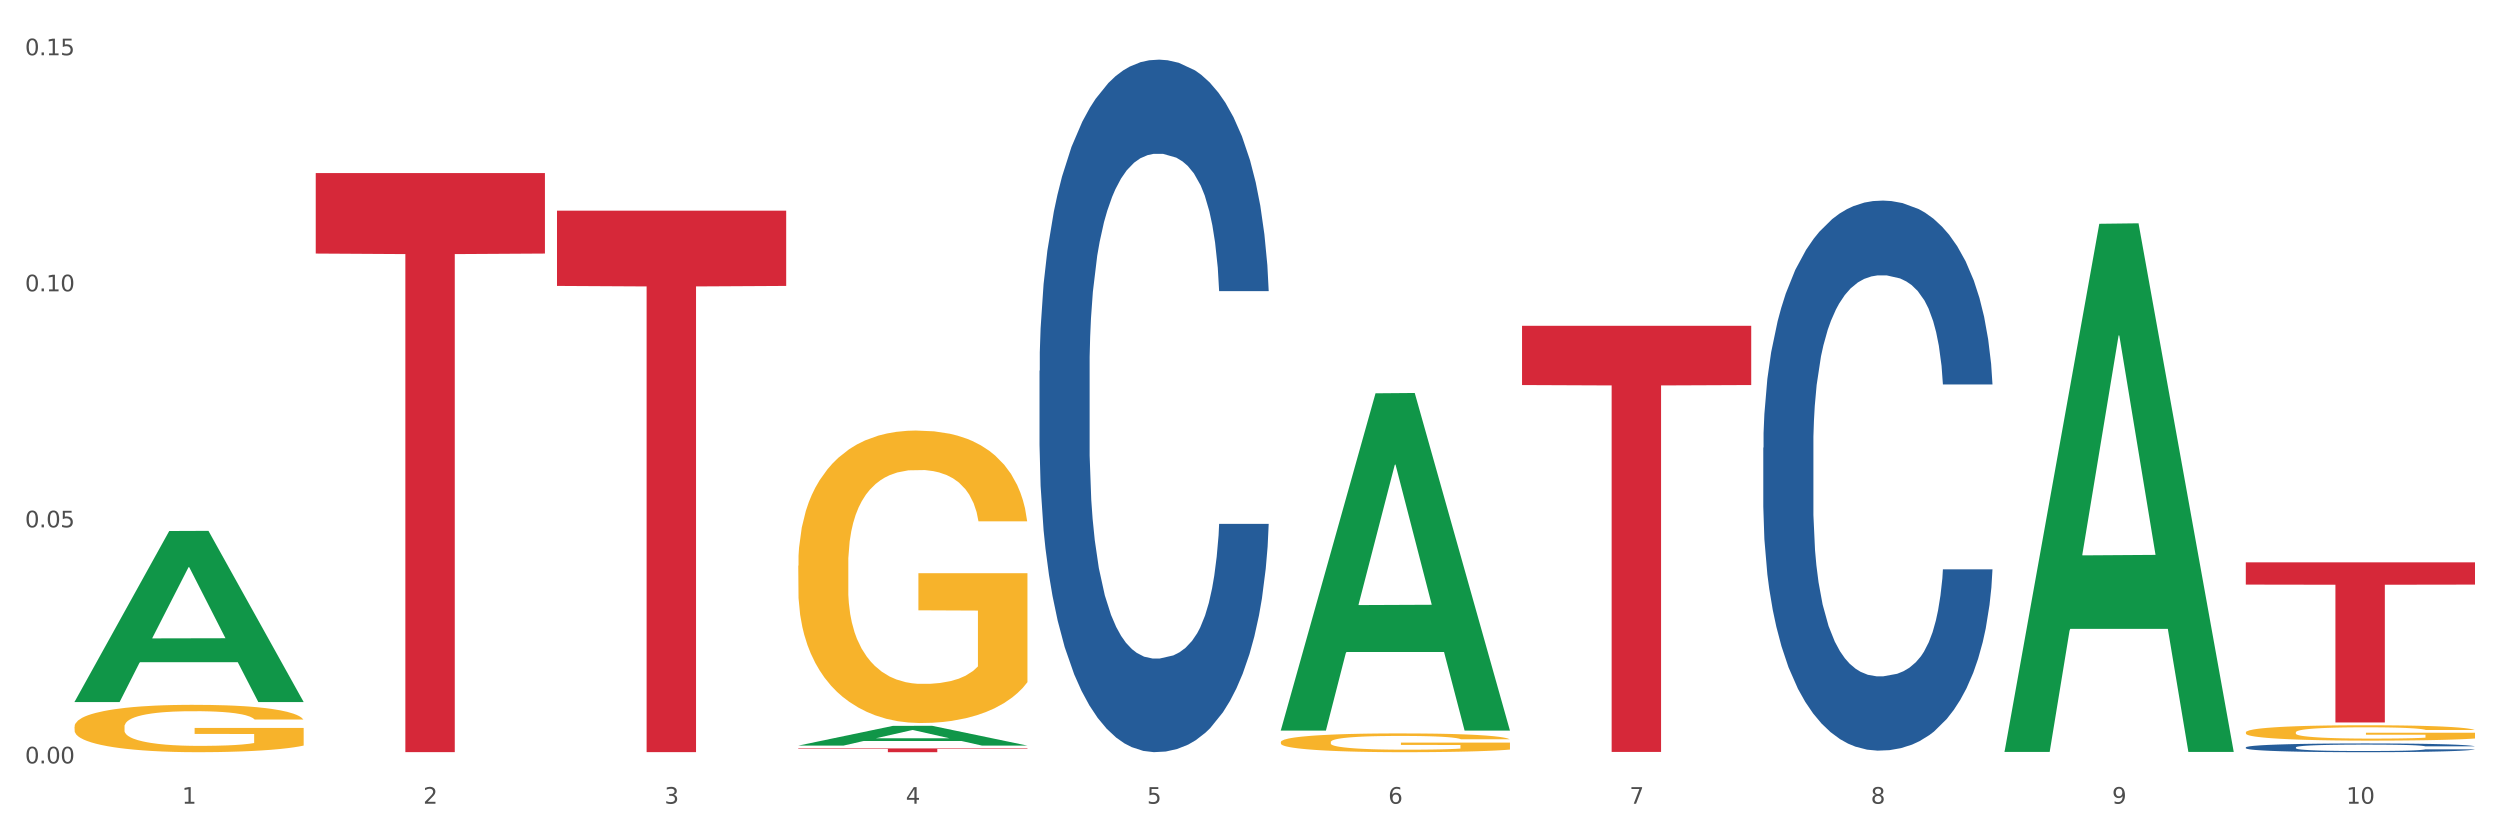 <?xml version="1.0" encoding="utf-8" standalone="no"?>
<!DOCTYPE svg PUBLIC "-//W3C//DTD SVG 1.1//EN"
  "http://www.w3.org/Graphics/SVG/1.1/DTD/svg11.dtd">
<svg xmlns:xlink="http://www.w3.org/1999/xlink" width="1080pt" height="360pt" viewBox="0 0 1080 360" xmlns="http://www.w3.org/2000/svg" version="1.1">
 <rect x="0" y="0" width="1080" height="360" fill="#333333" stroke="none"/>
 <defs>
  <style type="text/css">*{stroke-linejoin: round; stroke-linecap: butt}</style>
 </defs>
 <g id="figure_1">
  <g id="patch_1">
   <path d="M 0 360 
L 1080 360 
L 1080 0 
L 0 0 
z
" style="fill: #ffffff; stroke: #ffffff; stroke-linejoin: miter"/>
  </g>
  <g id="axes_1">
   <g id="matplotlib.axis_1">
    <g id="xtick_1">
     <g id="text_1">
      <!-- 1 -->
      <g style="fill: #4d4d4d" transform="translate(78.627 347.204) scale(0.096 -0.096)">
       <defs>
        <path id="DejaVuSans-31" d="M 794 531 
L 1825 531 
L 1825 4091 
L 703 3866 
L 703 4441 
L 1819 4666 
L 2450 4666 
L 2450 531 
L 3481 531 
L 3481 0 
L 794 0 
L 794 531 
z
" transform="scale(0.016)"/>
       </defs>
       <use xlink:href="#DejaVuSans-31"/>
      </g>
     </g>
    </g>
    <g id="xtick_2">
     <g id="text_2">
      <!-- 2 -->
      <g style="fill: #4d4d4d" transform="translate(182.851 347.204) scale(0.096 -0.096)">
       <defs>
        <path id="DejaVuSans-32" d="M 1228 531 
L 3431 531 
L 3431 0 
L 469 0 
L 469 531 
Q 828 903 1448 1529 
Q 2069 2156 2228 2338 
Q 2531 2678 2651 2914 
Q 2772 3150 2772 3378 
Q 2772 3750 2511 3984 
Q 2250 4219 1831 4219 
Q 1534 4219 1204 4116 
Q 875 4013 500 3803 
L 500 4441 
Q 881 4594 1212 4672 
Q 1544 4750 1819 4750 
Q 2544 4750 2975 4387 
Q 3406 4025 3406 3419 
Q 3406 3131 3298 2873 
Q 3191 2616 2906 2266 
Q 2828 2175 2409 1742 
Q 1991 1309 1228 531 
z
" transform="scale(0.016)"/>
       </defs>
       <use xlink:href="#DejaVuSans-32"/>
      </g>
     </g>
    </g>
    <g id="xtick_3">
     <g id="text_3">
      <!-- 3 -->
      <g style="fill: #4d4d4d" transform="translate(287.074 347.204) scale(0.096 -0.096)">
       <defs>
        <path id="DejaVuSans-33" d="M 2597 2516 
Q 3050 2419 3304 2112 
Q 3559 1806 3559 1356 
Q 3559 666 3084 287 
Q 2609 -91 1734 -91 
Q 1441 -91 1130 -33 
Q 819 25 488 141 
L 488 750 
Q 750 597 1062 519 
Q 1375 441 1716 441 
Q 2309 441 2620 675 
Q 2931 909 2931 1356 
Q 2931 1769 2642 2001 
Q 2353 2234 1838 2234 
L 1294 2234 
L 1294 2753 
L 1863 2753 
Q 2328 2753 2575 2939 
Q 2822 3125 2822 3475 
Q 2822 3834 2567 4026 
Q 2313 4219 1838 4219 
Q 1578 4219 1281 4162 
Q 984 4106 628 3988 
L 628 4550 
Q 988 4650 1302 4700 
Q 1616 4750 1894 4750 
Q 2613 4750 3031 4423 
Q 3450 4097 3450 3541 
Q 3450 3153 3228 2886 
Q 3006 2619 2597 2516 
z
" transform="scale(0.016)"/>
       </defs>
       <use xlink:href="#DejaVuSans-33"/>
      </g>
     </g>
    </g>
    <g id="xtick_4">
     <g id="text_4">
      <!-- 4 -->
      <g style="fill: #4d4d4d" transform="translate(391.298 347.204) scale(0.096 -0.096)">
       <defs>
        <path id="DejaVuSans-34" d="M 2419 4116 
L 825 1625 
L 2419 1625 
L 2419 4116 
z
M 2253 4666 
L 3047 4666 
L 3047 1625 
L 3713 1625 
L 3713 1100 
L 3047 1100 
L 3047 0 
L 2419 0 
L 2419 1100 
L 313 1100 
L 313 1709 
L 2253 4666 
z
" transform="scale(0.016)"/>
       </defs>
       <use xlink:href="#DejaVuSans-34"/>
      </g>
     </g>
    </g>
    <g id="xtick_5">
     <g id="text_5">
      <!-- 5 -->
      <g style="fill: #4d4d4d" transform="translate(495.522 347.204) scale(0.096 -0.096)">
       <defs>
        <path id="DejaVuSans-35" d="M 691 4666 
L 3169 4666 
L 3169 4134 
L 1269 4134 
L 1269 2991 
Q 1406 3038 1543 3061 
Q 1681 3084 1819 3084 
Q 2600 3084 3056 2656 
Q 3513 2228 3513 1497 
Q 3513 744 3044 326 
Q 2575 -91 1722 -91 
Q 1428 -91 1123 -41 
Q 819 9 494 109 
L 494 744 
Q 775 591 1075 516 
Q 1375 441 1709 441 
Q 2250 441 2565 725 
Q 2881 1009 2881 1497 
Q 2881 1984 2565 2268 
Q 2250 2553 1709 2553 
Q 1456 2553 1204 2497 
Q 953 2441 691 2322 
L 691 4666 
z
" transform="scale(0.016)"/>
       </defs>
       <use xlink:href="#DejaVuSans-35"/>
      </g>
     </g>
    </g>
    <g id="xtick_6">
     <g id="text_6">
      <!-- 6 -->
      <g style="fill: #4d4d4d" transform="translate(599.745 347.204) scale(0.096 -0.096)">
       <defs>
        <path id="DejaVuSans-36" d="M 2113 2584 
Q 1688 2584 1439 2293 
Q 1191 2003 1191 1497 
Q 1191 994 1439 701 
Q 1688 409 2113 409 
Q 2538 409 2786 701 
Q 3034 994 3034 1497 
Q 3034 2003 2786 2293 
Q 2538 2584 2113 2584 
z
M 3366 4563 
L 3366 3988 
Q 3128 4100 2886 4159 
Q 2644 4219 2406 4219 
Q 1781 4219 1451 3797 
Q 1122 3375 1075 2522 
Q 1259 2794 1537 2939 
Q 1816 3084 2150 3084 
Q 2853 3084 3261 2657 
Q 3669 2231 3669 1497 
Q 3669 778 3244 343 
Q 2819 -91 2113 -91 
Q 1303 -91 875 529 
Q 447 1150 447 2328 
Q 447 3434 972 4092 
Q 1497 4750 2381 4750 
Q 2619 4750 2861 4703 
Q 3103 4656 3366 4563 
z
" transform="scale(0.016)"/>
       </defs>
       <use xlink:href="#DejaVuSans-36"/>
      </g>
     </g>
    </g>
    <g id="xtick_7">
     <g id="text_7">
      <!-- 7 -->
      <g style="fill: #4d4d4d" transform="translate(703.969 347.204) scale(0.096 -0.096)">
       <defs>
        <path id="DejaVuSans-37" d="M 525 4666 
L 3525 4666 
L 3525 4397 
L 1831 0 
L 1172 0 
L 2766 4134 
L 525 4134 
L 525 4666 
z
" transform="scale(0.016)"/>
       </defs>
       <use xlink:href="#DejaVuSans-37"/>
      </g>
     </g>
    </g>
    <g id="xtick_8">
     <g id="text_8">
      <!-- 8 -->
      <g style="fill: #4d4d4d" transform="translate(808.193 347.204) scale(0.096 -0.096)">
       <defs>
        <path id="DejaVuSans-38" d="M 2034 2216 
Q 1584 2216 1326 1975 
Q 1069 1734 1069 1313 
Q 1069 891 1326 650 
Q 1584 409 2034 409 
Q 2484 409 2743 651 
Q 3003 894 3003 1313 
Q 3003 1734 2745 1975 
Q 2488 2216 2034 2216 
z
M 1403 2484 
Q 997 2584 770 2862 
Q 544 3141 544 3541 
Q 544 4100 942 4425 
Q 1341 4750 2034 4750 
Q 2731 4750 3128 4425 
Q 3525 4100 3525 3541 
Q 3525 3141 3298 2862 
Q 3072 2584 2669 2484 
Q 3125 2378 3379 2068 
Q 3634 1759 3634 1313 
Q 3634 634 3220 271 
Q 2806 -91 2034 -91 
Q 1263 -91 848 271 
Q 434 634 434 1313 
Q 434 1759 690 2068 
Q 947 2378 1403 2484 
z
M 1172 3481 
Q 1172 3119 1398 2916 
Q 1625 2713 2034 2713 
Q 2441 2713 2670 2916 
Q 2900 3119 2900 3481 
Q 2900 3844 2670 4047 
Q 2441 4250 2034 4250 
Q 1625 4250 1398 4047 
Q 1172 3844 1172 3481 
z
" transform="scale(0.016)"/>
       </defs>
       <use xlink:href="#DejaVuSans-38"/>
      </g>
     </g>
    </g>
    <g id="xtick_9">
     <g id="text_9">
      <!-- 9 -->
      <g style="fill: #4d4d4d" transform="translate(912.416 347.204) scale(0.096 -0.096)">
       <defs>
        <path id="DejaVuSans-39" d="M 703 97 
L 703 672 
Q 941 559 1184 500 
Q 1428 441 1663 441 
Q 2288 441 2617 861 
Q 2947 1281 2994 2138 
Q 2813 1869 2534 1725 
Q 2256 1581 1919 1581 
Q 1219 1581 811 2004 
Q 403 2428 403 3163 
Q 403 3881 828 4315 
Q 1253 4750 1959 4750 
Q 2769 4750 3195 4129 
Q 3622 3509 3622 2328 
Q 3622 1225 3098 567 
Q 2575 -91 1691 -91 
Q 1453 -91 1209 -44 
Q 966 3 703 97 
z
M 1959 2075 
Q 2384 2075 2632 2365 
Q 2881 2656 2881 3163 
Q 2881 3666 2632 3958 
Q 2384 4250 1959 4250 
Q 1534 4250 1286 3958 
Q 1038 3666 1038 3163 
Q 1038 2656 1286 2365 
Q 1534 2075 1959 2075 
z
" transform="scale(0.016)"/>
       </defs>
       <use xlink:href="#DejaVuSans-39"/>
      </g>
     </g>
    </g>
    <g id="xtick_10">
     <g id="text_10">
      <!-- 10 -->
      <g style="fill: #4d4d4d" transform="translate(1013.586 347.204) scale(0.096 -0.096)">
       <defs>
        <path id="DejaVuSans-30" d="M 2034 4250 
Q 1547 4250 1301 3770 
Q 1056 3291 1056 2328 
Q 1056 1369 1301 889 
Q 1547 409 2034 409 
Q 2525 409 2770 889 
Q 3016 1369 3016 2328 
Q 3016 3291 2770 3770 
Q 2525 4250 2034 4250 
z
M 2034 4750 
Q 2819 4750 3233 4129 
Q 3647 3509 3647 2328 
Q 3647 1150 3233 529 
Q 2819 -91 2034 -91 
Q 1250 -91 836 529 
Q 422 1150 422 2328 
Q 422 3509 836 4129 
Q 1250 4750 2034 4750 
z
" transform="scale(0.016)"/>
       </defs>
       <use xlink:href="#DejaVuSans-31"/>
       <use xlink:href="#DejaVuSans-30" transform="translate(63.623 0)"/>
      </g>
     </g>
    </g>
    <g id="xtick_11"/>
    <g id="xtick_12"/>
    <g id="xtick_13"/>
    <g id="xtick_14"/>
    <g id="xtick_15"/>
    <g id="xtick_16"/>
    <g id="xtick_17"/>
    <g id="xtick_18"/>
    <g id="xtick_19"/>
   </g>
   <g id="matplotlib.axis_2">
    <g id="ytick_1">
     <g id="text_11">
      <!-- 0.00 -->
      <g style="fill: #4d4d4d" transform="translate(10.8 329.798) scale(0.096 -0.096)">
       <defs>
        <path id="DejaVuSans-2e" d="M 684 794 
L 1344 794 
L 1344 0 
L 684 0 
L 684 794 
z
" transform="scale(0.016)"/>
       </defs>
       <use xlink:href="#DejaVuSans-30"/>
       <use xlink:href="#DejaVuSans-2e" transform="translate(63.623 0)"/>
       <use xlink:href="#DejaVuSans-30" transform="translate(95.41 0)"/>
       <use xlink:href="#DejaVuSans-30" transform="translate(159.033 0)"/>
      </g>
     </g>
    </g>
    <g id="ytick_2">
     <g id="text_12">
      <!-- 0.05 -->
      <g style="fill: #4d4d4d" transform="translate(10.8 227.822) scale(0.096 -0.096)">
       <use xlink:href="#DejaVuSans-30"/>
       <use xlink:href="#DejaVuSans-2e" transform="translate(63.623 0)"/>
       <use xlink:href="#DejaVuSans-30" transform="translate(95.41 0)"/>
       <use xlink:href="#DejaVuSans-35" transform="translate(159.033 0)"/>
      </g>
     </g>
    </g>
    <g id="ytick_3">
     <g id="text_13">
      <!-- 0.10 -->
      <g style="fill: #4d4d4d" transform="translate(10.8 125.846) scale(0.096 -0.096)">
       <use xlink:href="#DejaVuSans-30"/>
       <use xlink:href="#DejaVuSans-2e" transform="translate(63.623 0)"/>
       <use xlink:href="#DejaVuSans-31" transform="translate(95.41 0)"/>
       <use xlink:href="#DejaVuSans-30" transform="translate(159.033 0)"/>
      </g>
     </g>
    </g>
    <g id="ytick_4">
     <g id="text_14">
      <!-- 0.15 -->
      <g style="fill: #4d4d4d" transform="translate(10.8 23.87) scale(0.096 -0.096)">
       <use xlink:href="#DejaVuSans-30"/>
       <use xlink:href="#DejaVuSans-2e" transform="translate(63.623 0)"/>
       <use xlink:href="#DejaVuSans-31" transform="translate(95.41 0)"/>
       <use xlink:href="#DejaVuSans-35" transform="translate(159.033 0)"/>
      </g>
     </g>
    </g>
    <g id="ytick_5"/>
    <g id="ytick_6"/>
    <g id="ytick_7"/>
   </g>
   <g id="PolyCollection_1">
    <path d="M 32.175 303.143 
L 32.277 303.073 
L 73.107 229.396 
L 90.051 229.327 
L 131.187 303.282 
L 111.589 303.282 
L 102.709 286.06 
L 60.552 286.06 
L 60.246 286.338 
L 51.671 303.282 
L 32.175 303.282 
L 32.175 303.143 
L 65.86 275.783 
L 97.401 275.713 
L 81.783 245.09 
L 81.579 244.951 
L 81.375 245.159 
L 65.758 275.713 
L 65.86 275.783 
L 32.175 303.143 
z
" clip-path="url(#pd28c64927b)" style="fill: #109648"/>
    <path d="M 553.293 320.583 
L 553.41 320.576 
L 553.41 320.309 
L 553.644 320.079 
L 554.813 319.523 
L 556.566 319.064 
L 557.852 318.819 
L 559.138 318.619 
L 560.658 318.419 
L 562.528 318.211 
L 565.918 317.907 
L 568.022 317.752 
L 570.594 317.589 
L 575.27 317.351 
L 578.66 317.218 
L 582.167 317.107 
L 587.895 316.973 
L 591.636 316.914 
L 595.61 316.87 
L 600.403 316.84 
L 604.027 316.833 
L 611.976 316.855 
L 618.756 316.921 
L 622.029 316.973 
L 626.237 317.062 
L 628.458 317.122 
L 632.082 317.24 
L 635.823 317.396 
L 638.395 317.529 
L 642.252 317.781 
L 645.175 318.033 
L 647.863 318.345 
L 649.266 318.56 
L 650.318 318.76 
L 651.253 318.99 
L 652.189 319.353 
L 631.147 319.353 
L 630.329 319.093 
L 629.043 318.849 
L 627.173 318.612 
L 625.536 318.463 
L 622.73 318.278 
L 620.159 318.159 
L 617.47 318.07 
L 614.197 317.996 
L 611.625 317.959 
L 608.001 317.93 
L 600.87 317.937 
L 596.078 317.996 
L 592.805 318.07 
L 590.7 318.137 
L 588.83 318.211 
L 586.726 318.315 
L 584.271 318.471 
L 582.518 318.612 
L 580.764 318.789 
L 579.361 318.967 
L 578.075 319.175 
L 577.023 319.397 
L 576.205 319.627 
L 575.504 319.909 
L 574.919 320.376 
L 574.919 321.391 
L 575.153 321.621 
L 575.737 321.925 
L 576.439 322.155 
L 577.608 322.429 
L 578.66 322.614 
L 580.647 322.881 
L 582.868 323.104 
L 584.622 323.245 
L 586.375 323.363 
L 589.415 323.526 
L 592.805 323.66 
L 595.727 323.741 
L 599.702 323.815 
L 602.39 323.845 
L 604.728 323.86 
L 610.456 323.86 
L 614.548 323.838 
L 619.107 323.786 
L 622.613 323.719 
L 625.536 323.637 
L 628.809 323.504 
L 630.913 323.378 
L 630.913 321.829 
L 605.196 321.821 
L 605.196 320.791 
L 652.306 320.791 
L 652.306 323.815 
L 650.318 323.971 
L 648.097 324.112 
L 645.759 324.238 
L 642.252 324.394 
L 638.044 324.542 
L 634.303 324.646 
L 630.329 324.735 
L 625.653 324.816 
L 619.574 324.89 
L 615.833 324.92 
L 611.158 324.942 
L 605.663 324.95 
L 600.87 324.935 
L 596.195 324.898 
L 591.285 324.831 
L 586.492 324.735 
L 582.868 324.638 
L 579.244 324.52 
L 575.387 324.364 
L 572.347 324.216 
L 570.009 324.082 
L 567.438 323.912 
L 564.632 323.689 
L 562.528 323.489 
L 560.658 323.282 
L 558.67 323.015 
L 557.268 322.785 
L 555.865 322.496 
L 555.047 322.281 
L 554.111 321.947 
L 553.41 321.48 
L 553.293 320.583 
z
" clip-path="url(#pd28c64927b)" style="fill: #f7b32b"/>
    <path d="M 970.188 316.381 
L 970.304 316.375 
L 970.304 316.156 
L 970.538 315.967 
L 971.707 315.512 
L 973.461 315.135 
L 974.747 314.934 
L 976.032 314.77 
L 977.552 314.606 
L 979.422 314.436 
L 982.813 314.187 
L 984.917 314.059 
L 987.488 313.925 
L 992.164 313.731 
L 995.554 313.622 
L 999.061 313.53 
L 1004.789 313.421 
L 1008.53 313.372 
L 1012.505 313.336 
L 1017.297 313.312 
L 1020.921 313.306 
L 1028.87 313.324 
L 1035.65 313.379 
L 1038.923 313.421 
L 1043.132 313.494 
L 1045.353 313.543 
L 1048.977 313.64 
L 1052.717 313.767 
L 1055.289 313.877 
L 1059.147 314.083 
L 1062.069 314.29 
L 1064.758 314.545 
L 1066.161 314.722 
L 1067.213 314.886 
L 1068.148 315.074 
L 1069.083 315.372 
L 1048.041 315.372 
L 1047.223 315.159 
L 1045.937 314.959 
L 1044.067 314.764 
L 1042.43 314.643 
L 1039.625 314.491 
L 1037.053 314.393 
L 1034.364 314.321 
L 1031.091 314.26 
L 1028.52 314.229 
L 1024.896 314.205 
L 1017.765 314.211 
L 1012.972 314.26 
L 1009.699 314.321 
L 1007.595 314.375 
L 1005.724 314.436 
L 1003.62 314.521 
L 1001.165 314.649 
L 999.412 314.764 
L 997.659 314.91 
L 996.256 315.056 
L 994.97 315.226 
L 993.918 315.408 
L 993.1 315.597 
L 992.398 315.828 
L 991.814 316.211 
L 991.814 317.043 
L 992.047 317.232 
L 992.632 317.481 
L 993.333 317.669 
L 994.502 317.894 
L 995.554 318.046 
L 997.542 318.265 
L 999.763 318.447 
L 1001.516 318.563 
L 1003.27 318.66 
L 1006.309 318.793 
L 1009.699 318.903 
L 1012.621 318.97 
L 1016.596 319.031 
L 1019.285 319.055 
L 1021.623 319.067 
L 1027.351 319.067 
L 1031.442 319.049 
L 1036.001 319.006 
L 1039.508 318.951 
L 1042.43 318.885 
L 1045.704 318.775 
L 1047.808 318.672 
L 1047.808 317.402 
L 1022.09 317.396 
L 1022.09 316.551 
L 1069.2 316.551 
L 1069.2 319.031 
L 1067.213 319.158 
L 1064.992 319.274 
L 1062.654 319.377 
L 1059.147 319.505 
L 1054.938 319.626 
L 1051.198 319.711 
L 1047.223 319.784 
L 1042.547 319.851 
L 1036.469 319.912 
L 1032.728 319.936 
L 1028.052 319.954 
L 1022.558 319.96 
L 1017.765 319.948 
L 1013.089 319.918 
L 1008.179 319.863 
L 1003.387 319.784 
L 999.763 319.705 
L 996.139 319.608 
L 992.281 319.48 
L 989.242 319.359 
L 986.904 319.249 
L 984.332 319.11 
L 981.527 318.927 
L 979.422 318.763 
L 977.552 318.593 
L 975.565 318.374 
L 974.162 318.186 
L 972.759 317.949 
L 971.941 317.772 
L 971.006 317.499 
L 970.304 317.116 
L 970.188 316.381 
z
" clip-path="url(#pd28c64927b)" style="fill: #f7b32b"/>
    <path d="M 136.399 74.771 
L 235.411 74.771 
L 235.411 109.535 
L 196.463 109.77 
L 196.463 324.933 
L 175.112 324.933 
L 175.112 109.77 
L 136.399 109.535 
L 136.399 75.006 
L 136.399 74.771 
z
" clip-path="url(#pd28c64927b)" style="fill: #d62839"/>
    <path d="M 240.622 91.01 
L 339.635 91.01 
L 339.635 123.518 
L 300.687 123.737 
L 300.687 324.931 
L 279.336 324.931 
L 279.336 123.737 
L 240.622 123.518 
L 240.622 91.23 
L 240.622 91.01 
z
" clip-path="url(#pd28c64927b)" style="fill: #d62839"/>
    <path d="M 344.846 323.308 
L 443.858 323.308 
L 443.858 323.536 
L 404.91 323.538 
L 404.91 324.95 
L 383.559 324.95 
L 383.559 323.538 
L 344.846 323.536 
L 344.846 323.31 
L 344.846 323.308 
z
" clip-path="url(#pd28c64927b)" style="fill: #d62839"/>
    <path d="M 657.517 140.757 
L 756.529 140.757 
L 756.529 166.336 
L 717.581 166.508 
L 717.581 324.822 
L 696.23 324.822 
L 696.23 166.508 
L 657.517 166.336 
L 657.517 140.929 
L 657.517 140.757 
z
" clip-path="url(#pd28c64927b)" style="fill: #d62839"/>
    <path d="M 970.188 322.864 
L 970.305 322.86 
L 970.305 322.763 
L 970.656 322.632 
L 971.943 322.39 
L 973.582 322.207 
L 976.39 321.992 
L 977.912 321.902 
L 979.902 321.802 
L 983.998 321.639 
L 988.679 321.501 
L 991.956 321.425 
L 994.414 321.376 
L 999.915 321.29 
L 1003.075 321.252 
L 1006.352 321.221 
L 1009.161 321.2 
L 1013.842 321.176 
L 1017.587 321.165 
L 1021.917 321.162 
L 1025.546 321.165 
L 1030.344 321.179 
L 1037.366 321.221 
L 1040.058 321.245 
L 1043.686 321.286 
L 1047.431 321.342 
L 1050.474 321.397 
L 1053.985 321.477 
L 1057.613 321.58 
L 1061.125 321.712 
L 1063.582 321.833 
L 1065.572 321.961 
L 1067.327 322.117 
L 1068.615 322.286 
L 1069.2 322.428 
L 1047.782 322.428 
L 1047.197 322.3 
L 1046.027 322.162 
L 1044.857 322.068 
L 1043.569 321.992 
L 1041.58 321.906 
L 1039.824 321.85 
L 1036.898 321.785 
L 1034.206 321.743 
L 1031.983 321.719 
L 1029.291 321.698 
L 1023.556 321.677 
L 1019.46 321.677 
L 1016.885 321.684 
L 1013.725 321.702 
L 1011.033 321.726 
L 1007.873 321.767 
L 1005.415 321.812 
L 1002.958 321.871 
L 1001.553 321.913 
L 999.447 321.989 
L 998.042 322.051 
L 996.17 322.158 
L 995.116 322.234 
L 993.244 322.431 
L 992.424 322.577 
L 992.073 322.677 
L 991.839 322.788 
L 991.839 323.327 
L 992.541 323.569 
L 993.127 323.673 
L 994.063 323.791 
L 995.818 323.943 
L 998.393 324.092 
L 1001.085 324.199 
L 1003.309 324.265 
L 1005.415 324.313 
L 1007.522 324.351 
L 1010.097 324.386 
L 1012.203 324.406 
L 1015.363 324.427 
L 1019.109 324.438 
L 1022.035 324.438 
L 1028.003 324.42 
L 1030.695 324.403 
L 1033.27 324.379 
L 1036.079 324.341 
L 1038.303 324.299 
L 1039.59 324.268 
L 1041.697 324.202 
L 1043.335 324.133 
L 1044.739 324.054 
L 1045.676 323.984 
L 1046.729 323.881 
L 1047.548 323.763 
L 1047.782 323.701 
L 1069.2 323.701 
L 1068.732 323.825 
L 1067.913 323.946 
L 1066.274 324.109 
L 1064.987 324.202 
L 1062.997 324.317 
L 1060.89 324.413 
L 1057.965 324.521 
L 1055.273 324.6 
L 1052.464 324.669 
L 1049.421 324.732 
L 1043.92 324.818 
L 1041.931 324.842 
L 1037.717 324.884 
L 1034.44 324.908 
L 1029.642 324.932 
L 1024.726 324.946 
L 1019.577 324.95 
L 1015.012 324.943 
L 1009.98 324.922 
L 1006.82 324.901 
L 1003.309 324.87 
L 999.212 324.822 
L 995.35 324.763 
L 991.722 324.694 
L 988.328 324.614 
L 985.168 324.524 
L 981.072 324.375 
L 978.029 324.23 
L 975.805 324.095 
L 974.284 323.981 
L 972.762 323.836 
L 971.943 323.735 
L 970.656 323.493 
L 970.188 323.268 
L 970.188 322.864 
z
" clip-path="url(#pd28c64927b)" style="fill: #255c99"/>
    <path d="M 761.74 193.42 
L 761.857 193.203 
L 761.857 187.127 
L 762.208 178.88 
L 763.496 163.688 
L 765.134 152.186 
L 767.943 138.731 
L 769.465 133.088 
L 771.454 126.795 
L 775.551 116.595 
L 780.232 107.914 
L 783.509 103.139 
L 785.967 100.101 
L 791.467 94.675 
L 794.627 92.288 
L 797.904 90.335 
L 800.713 89.033 
L 805.395 87.514 
L 809.14 86.863 
L 813.47 86.646 
L 817.098 86.863 
L 821.897 87.731 
L 828.919 90.335 
L 831.611 91.854 
L 835.239 94.458 
L 838.984 97.931 
L 842.027 101.403 
L 845.538 106.395 
L 849.166 112.905 
L 852.677 121.152 
L 855.135 128.748 
L 857.125 136.778 
L 858.88 146.544 
L 860.168 157.178 
L 860.753 166.076 
L 839.335 166.076 
L 838.75 158.046 
L 837.58 149.365 
L 836.409 143.505 
L 835.122 138.731 
L 833.132 133.305 
L 831.377 129.833 
L 828.451 125.71 
L 825.759 123.105 
L 823.535 121.586 
L 820.843 120.284 
L 815.109 118.982 
L 811.012 118.982 
L 808.438 119.416 
L 805.278 120.501 
L 802.586 122.02 
L 799.426 124.624 
L 796.968 127.446 
L 794.51 131.135 
L 793.106 133.739 
L 790.999 138.514 
L 789.595 142.42 
L 787.722 149.148 
L 786.669 153.922 
L 784.796 166.293 
L 783.977 175.408 
L 783.626 181.701 
L 783.392 188.646 
L 783.392 222.501 
L 784.094 237.693 
L 784.679 244.204 
L 785.616 251.582 
L 787.371 261.131 
L 789.946 270.463 
L 792.638 277.191 
L 794.862 281.314 
L 796.968 284.353 
L 799.075 286.74 
L 801.65 288.91 
L 803.756 290.212 
L 806.916 291.514 
L 810.661 292.166 
L 813.587 292.166 
L 819.556 291.08 
L 822.248 289.995 
L 824.823 288.476 
L 827.632 286.089 
L 829.855 283.485 
L 831.143 281.531 
L 833.249 277.408 
L 834.888 273.068 
L 836.292 268.076 
L 837.229 263.736 
L 838.282 257.225 
L 839.101 249.846 
L 839.335 245.94 
L 860.753 245.94 
L 860.285 253.753 
L 859.465 261.348 
L 857.827 271.548 
L 856.539 277.408 
L 854.55 284.57 
L 852.443 290.646 
L 849.517 297.374 
L 846.825 302.366 
L 844.017 306.706 
L 840.974 310.612 
L 835.473 316.038 
L 833.483 317.557 
L 829.27 320.161 
L 825.993 321.681 
L 821.195 323.2 
L 816.279 324.068 
L 811.13 324.285 
L 806.565 323.851 
L 801.533 322.549 
L 798.373 321.247 
L 794.862 319.293 
L 790.765 316.255 
L 786.903 312.566 
L 783.275 308.225 
L 779.881 303.234 
L 776.721 297.591 
L 772.625 288.259 
L 769.582 279.144 
L 767.358 270.68 
L 765.837 263.519 
L 764.315 254.404 
L 763.496 248.11 
L 762.208 232.918 
L 761.74 218.812 
L 761.74 193.42 
z
" clip-path="url(#pd28c64927b)" style="fill: #255c99"/>
    <path d="M 449.069 160.184 
L 449.187 159.911 
L 449.187 152.261 
L 449.538 141.878 
L 450.825 122.753 
L 452.464 108.272 
L 455.272 91.332 
L 456.794 84.229 
L 458.783 76.305 
L 462.88 63.464 
L 467.561 52.535 
L 470.838 46.524 
L 473.296 42.699 
L 478.797 35.869 
L 481.957 32.863 
L 485.234 30.404 
L 488.042 28.765 
L 492.724 26.852 
L 496.469 26.033 
L 500.799 25.759 
L 504.427 26.033 
L 509.226 27.126 
L 516.248 30.404 
L 518.94 32.317 
L 522.568 35.595 
L 526.313 39.967 
L 529.356 44.339 
L 532.867 50.623 
L 536.495 58.819 
L 540.006 69.202 
L 542.464 78.764 
L 544.454 88.873 
L 546.209 101.168 
L 547.497 114.556 
L 548.082 125.758 
L 526.664 125.758 
L 526.079 115.649 
L 524.909 104.72 
L 523.738 97.343 
L 522.451 91.332 
L 520.461 84.502 
L 518.706 80.13 
L 515.78 74.939 
L 513.088 71.661 
L 510.864 69.748 
L 508.173 68.109 
L 502.438 66.469 
L 498.342 66.469 
L 495.767 67.016 
L 492.607 68.382 
L 489.915 70.294 
L 486.755 73.573 
L 484.297 77.125 
L 481.84 81.77 
L 480.435 85.048 
L 478.328 91.059 
L 476.924 95.977 
L 475.051 104.447 
L 473.998 110.458 
L 472.126 126.031 
L 471.306 137.507 
L 470.955 145.43 
L 470.721 154.173 
L 470.721 196.796 
L 471.423 215.921 
L 472.009 224.118 
L 472.945 233.407 
L 474.7 245.429 
L 477.275 257.177 
L 479.967 265.647 
L 482.191 270.838 
L 484.297 274.664 
L 486.404 277.669 
L 488.979 280.401 
L 491.085 282.04 
L 494.245 283.68 
L 497.991 284.499 
L 500.916 284.499 
L 506.885 283.133 
L 509.577 281.767 
L 512.152 279.855 
L 514.961 276.849 
L 517.184 273.571 
L 518.472 271.112 
L 520.578 265.92 
L 522.217 260.456 
L 523.621 254.172 
L 524.558 248.708 
L 525.611 240.511 
L 526.43 231.221 
L 526.664 226.303 
L 548.082 226.303 
L 547.614 236.139 
L 546.795 245.702 
L 545.156 258.544 
L 543.869 265.92 
L 541.879 274.937 
L 539.772 282.587 
L 536.846 291.057 
L 534.155 297.341 
L 531.346 302.805 
L 528.303 307.723 
L 522.802 314.554 
L 520.813 316.466 
L 516.599 319.745 
L 513.322 321.657 
L 508.524 323.57 
L 503.608 324.663 
L 498.459 324.936 
L 493.894 324.39 
L 488.862 322.75 
L 485.702 321.111 
L 482.191 318.652 
L 478.094 314.827 
L 474.232 310.182 
L 470.604 304.718 
L 467.21 298.434 
L 464.05 291.33 
L 459.954 279.582 
L 456.911 268.106 
L 454.687 257.451 
L 453.166 248.434 
L 451.644 236.959 
L 450.825 229.036 
L 449.538 209.91 
L 449.069 192.151 
L 449.069 160.184 
z
" clip-path="url(#pd28c64927b)" style="fill: #255c99"/>
    <path d="M 970.188 242.935 
L 1069.2 242.935 
L 1069.2 252.548 
L 1030.252 252.613 
L 1030.252 312.104 
L 1008.901 312.104 
L 1008.901 252.613 
L 970.188 252.548 
L 970.188 243 
L 970.188 242.935 
z
" clip-path="url(#pd28c64927b)" style="fill: #d62839"/>
    <path d="M 344.846 244.381 
L 344.963 244.266 
L 344.963 240.111 
L 345.197 236.534 
L 346.366 227.879 
L 348.119 220.724 
L 349.405 216.915 
L 350.691 213.799 
L 352.21 210.683 
L 354.081 207.452 
L 357.471 202.72 
L 359.575 200.297 
L 362.147 197.758 
L 366.823 194.065 
L 370.213 191.988 
L 373.72 190.257 
L 379.448 188.18 
L 383.188 187.256 
L 387.163 186.564 
L 391.956 186.102 
L 395.579 185.987 
L 403.529 186.333 
L 410.309 187.372 
L 413.582 188.18 
L 417.79 189.564 
L 420.011 190.488 
L 423.635 192.334 
L 427.376 194.758 
L 429.947 196.835 
L 433.805 200.759 
L 436.728 204.682 
L 439.416 209.529 
L 440.819 212.876 
L 441.871 215.992 
L 442.806 219.569 
L 443.741 225.224 
L 422.7 225.224 
L 421.882 221.185 
L 420.596 217.377 
L 418.725 213.684 
L 417.089 211.376 
L 414.283 208.491 
L 411.711 206.644 
L 409.023 205.259 
L 405.75 204.105 
L 403.178 203.528 
L 399.554 203.067 
L 392.423 203.182 
L 387.63 204.105 
L 384.357 205.259 
L 382.253 206.298 
L 380.383 207.452 
L 378.279 209.068 
L 375.824 211.491 
L 374.07 213.684 
L 372.317 216.454 
L 370.914 219.223 
L 369.628 222.455 
L 368.576 225.917 
L 367.758 229.494 
L 367.056 233.88 
L 366.472 241.15 
L 366.472 256.96 
L 366.706 260.538 
L 367.29 265.27 
L 367.992 268.847 
L 369.161 273.117 
L 370.213 276.002 
L 372.2 280.157 
L 374.421 283.619 
L 376.174 285.812 
L 377.928 287.658 
L 380.967 290.197 
L 384.357 292.274 
L 387.28 293.544 
L 391.254 294.698 
L 393.943 295.159 
L 396.281 295.39 
L 402.009 295.39 
L 406.1 295.044 
L 410.659 294.236 
L 414.166 293.197 
L 417.089 291.928 
L 420.362 289.851 
L 422.466 287.889 
L 422.466 263.769 
L 396.748 263.654 
L 396.748 247.613 
L 443.858 247.613 
L 443.858 294.698 
L 441.871 297.121 
L 439.65 299.314 
L 437.312 301.276 
L 433.805 303.699 
L 429.597 306.007 
L 425.856 307.623 
L 421.882 309.008 
L 417.206 310.277 
L 411.127 311.431 
L 407.386 311.893 
L 402.71 312.239 
L 397.216 312.355 
L 392.423 312.124 
L 387.747 311.547 
L 382.838 310.508 
L 378.045 309.008 
L 374.421 307.508 
L 370.797 305.661 
L 366.94 303.238 
L 363.9 300.929 
L 361.562 298.852 
L 358.99 296.198 
L 356.185 292.736 
L 354.081 289.62 
L 352.21 286.389 
L 350.223 282.234 
L 348.82 278.656 
L 347.418 274.156 
L 346.599 270.809 
L 345.664 265.616 
L 344.963 258.345 
L 344.846 244.381 
z
" clip-path="url(#pd28c64927b)" style="fill: #f7b32b"/>
    <path d="M 32.175 313.941 
L 32.292 313.922 
L 32.292 313.249 
L 32.526 312.67 
L 33.695 311.268 
L 35.448 310.109 
L 36.734 309.492 
L 38.02 308.988 
L 39.54 308.483 
L 41.41 307.96 
L 44.8 307.193 
L 46.904 306.801 
L 49.476 306.39 
L 54.152 305.791 
L 57.542 305.455 
L 61.049 305.175 
L 66.777 304.838 
L 70.517 304.689 
L 74.492 304.577 
L 79.285 304.502 
L 82.909 304.483 
L 90.858 304.539 
L 97.638 304.707 
L 100.911 304.838 
L 105.119 305.063 
L 107.34 305.212 
L 110.964 305.511 
L 114.705 305.904 
L 117.277 306.24 
L 121.134 306.876 
L 124.057 307.511 
L 126.745 308.296 
L 128.148 308.838 
L 129.2 309.343 
L 130.135 309.922 
L 131.071 310.838 
L 110.029 310.838 
L 109.211 310.184 
L 107.925 309.567 
L 106.054 308.969 
L 104.418 308.595 
L 101.612 308.128 
L 99.041 307.829 
L 96.352 307.604 
L 93.079 307.418 
L 90.507 307.324 
L 86.883 307.249 
L 79.752 307.268 
L 74.96 307.418 
L 71.686 307.604 
L 69.582 307.773 
L 67.712 307.96 
L 65.608 308.221 
L 63.153 308.614 
L 61.399 308.969 
L 59.646 309.417 
L 58.243 309.866 
L 56.957 310.389 
L 55.905 310.95 
L 55.087 311.53 
L 54.386 312.24 
L 53.801 313.417 
L 53.801 315.978 
L 54.035 316.557 
L 54.619 317.324 
L 55.321 317.903 
L 56.49 318.595 
L 57.542 319.062 
L 59.529 319.735 
L 61.75 320.296 
L 63.504 320.651 
L 65.257 320.95 
L 68.296 321.361 
L 71.686 321.697 
L 74.609 321.903 
L 78.583 322.09 
L 81.272 322.165 
L 83.61 322.202 
L 89.338 322.202 
L 93.429 322.146 
L 97.988 322.015 
L 101.495 321.847 
L 104.418 321.641 
L 107.691 321.305 
L 109.795 320.987 
L 109.795 317.081 
L 84.078 317.062 
L 84.078 314.464 
L 131.187 314.464 
L 131.187 322.09 
L 129.2 322.482 
L 126.979 322.837 
L 124.641 323.155 
L 121.134 323.548 
L 116.926 323.922 
L 113.185 324.183 
L 109.211 324.407 
L 104.535 324.613 
L 98.456 324.8 
L 94.715 324.875 
L 90.039 324.931 
L 84.545 324.95 
L 79.752 324.912 
L 75.076 324.819 
L 70.167 324.65 
L 65.374 324.407 
L 61.75 324.164 
L 58.126 323.865 
L 54.269 323.473 
L 51.229 323.099 
L 48.891 322.763 
L 46.32 322.333 
L 43.514 321.772 
L 41.41 321.267 
L 39.54 320.744 
L 37.552 320.071 
L 36.15 319.492 
L 34.747 318.763 
L 33.928 318.221 
L 32.993 317.38 
L 32.292 316.202 
L 32.175 313.941 
z
" clip-path="url(#pd28c64927b)" style="fill: #f7b32b"/>
    <path d="M 865.964 324.41 
L 866.066 324.195 
L 906.896 96.677 
L 923.84 96.463 
L 964.976 324.839 
L 945.378 324.839 
L 936.498 271.658 
L 894.341 271.658 
L 894.034 272.516 
L 885.46 324.839 
L 865.964 324.839 
L 865.964 324.41 
L 899.649 239.921 
L 931.19 239.707 
L 915.572 145.14 
L 915.368 144.711 
L 915.164 145.354 
L 899.547 239.707 
L 899.649 239.921 
L 865.964 324.41 
z
" clip-path="url(#pd28c64927b)" style="fill: #109648"/>
    <path d="M 344.846 322.091 
L 344.948 322.083 
L 385.778 313.564 
L 402.722 313.556 
L 443.858 322.107 
L 424.26 322.107 
L 415.379 320.116 
L 373.223 320.116 
L 372.916 320.148 
L 364.342 322.107 
L 344.846 322.107 
L 344.846 322.091 
L 378.53 318.927 
L 410.072 318.919 
L 394.454 315.379 
L 394.25 315.363 
L 394.046 315.387 
L 378.428 318.919 
L 378.53 318.927 
L 344.846 322.091 
z
" clip-path="url(#pd28c64927b)" style="fill: #109648"/>
    <path d="M 553.293 315.357 
L 553.395 315.22 
L 594.225 169.902 
L 611.169 169.765 
L 652.306 315.631 
L 632.707 315.631 
L 623.827 281.664 
L 581.67 281.664 
L 581.364 282.212 
L 572.789 315.631 
L 553.293 315.631 
L 553.293 315.357 
L 586.978 261.393 
L 618.519 261.256 
L 602.901 200.855 
L 602.697 200.581 
L 602.493 200.992 
L 586.876 261.256 
L 586.978 261.393 
L 553.293 315.357 
z
" clip-path="url(#pd28c64927b)" style="fill: #109648"/>
   </g>
  </g>
 </g>
 <defs>
  <clipPath id="pd28c64927b">
   <rect x="32.175" y="10.8" width="1037.025" height="329.109"/>
  </clipPath>
 </defs>
</svg>
